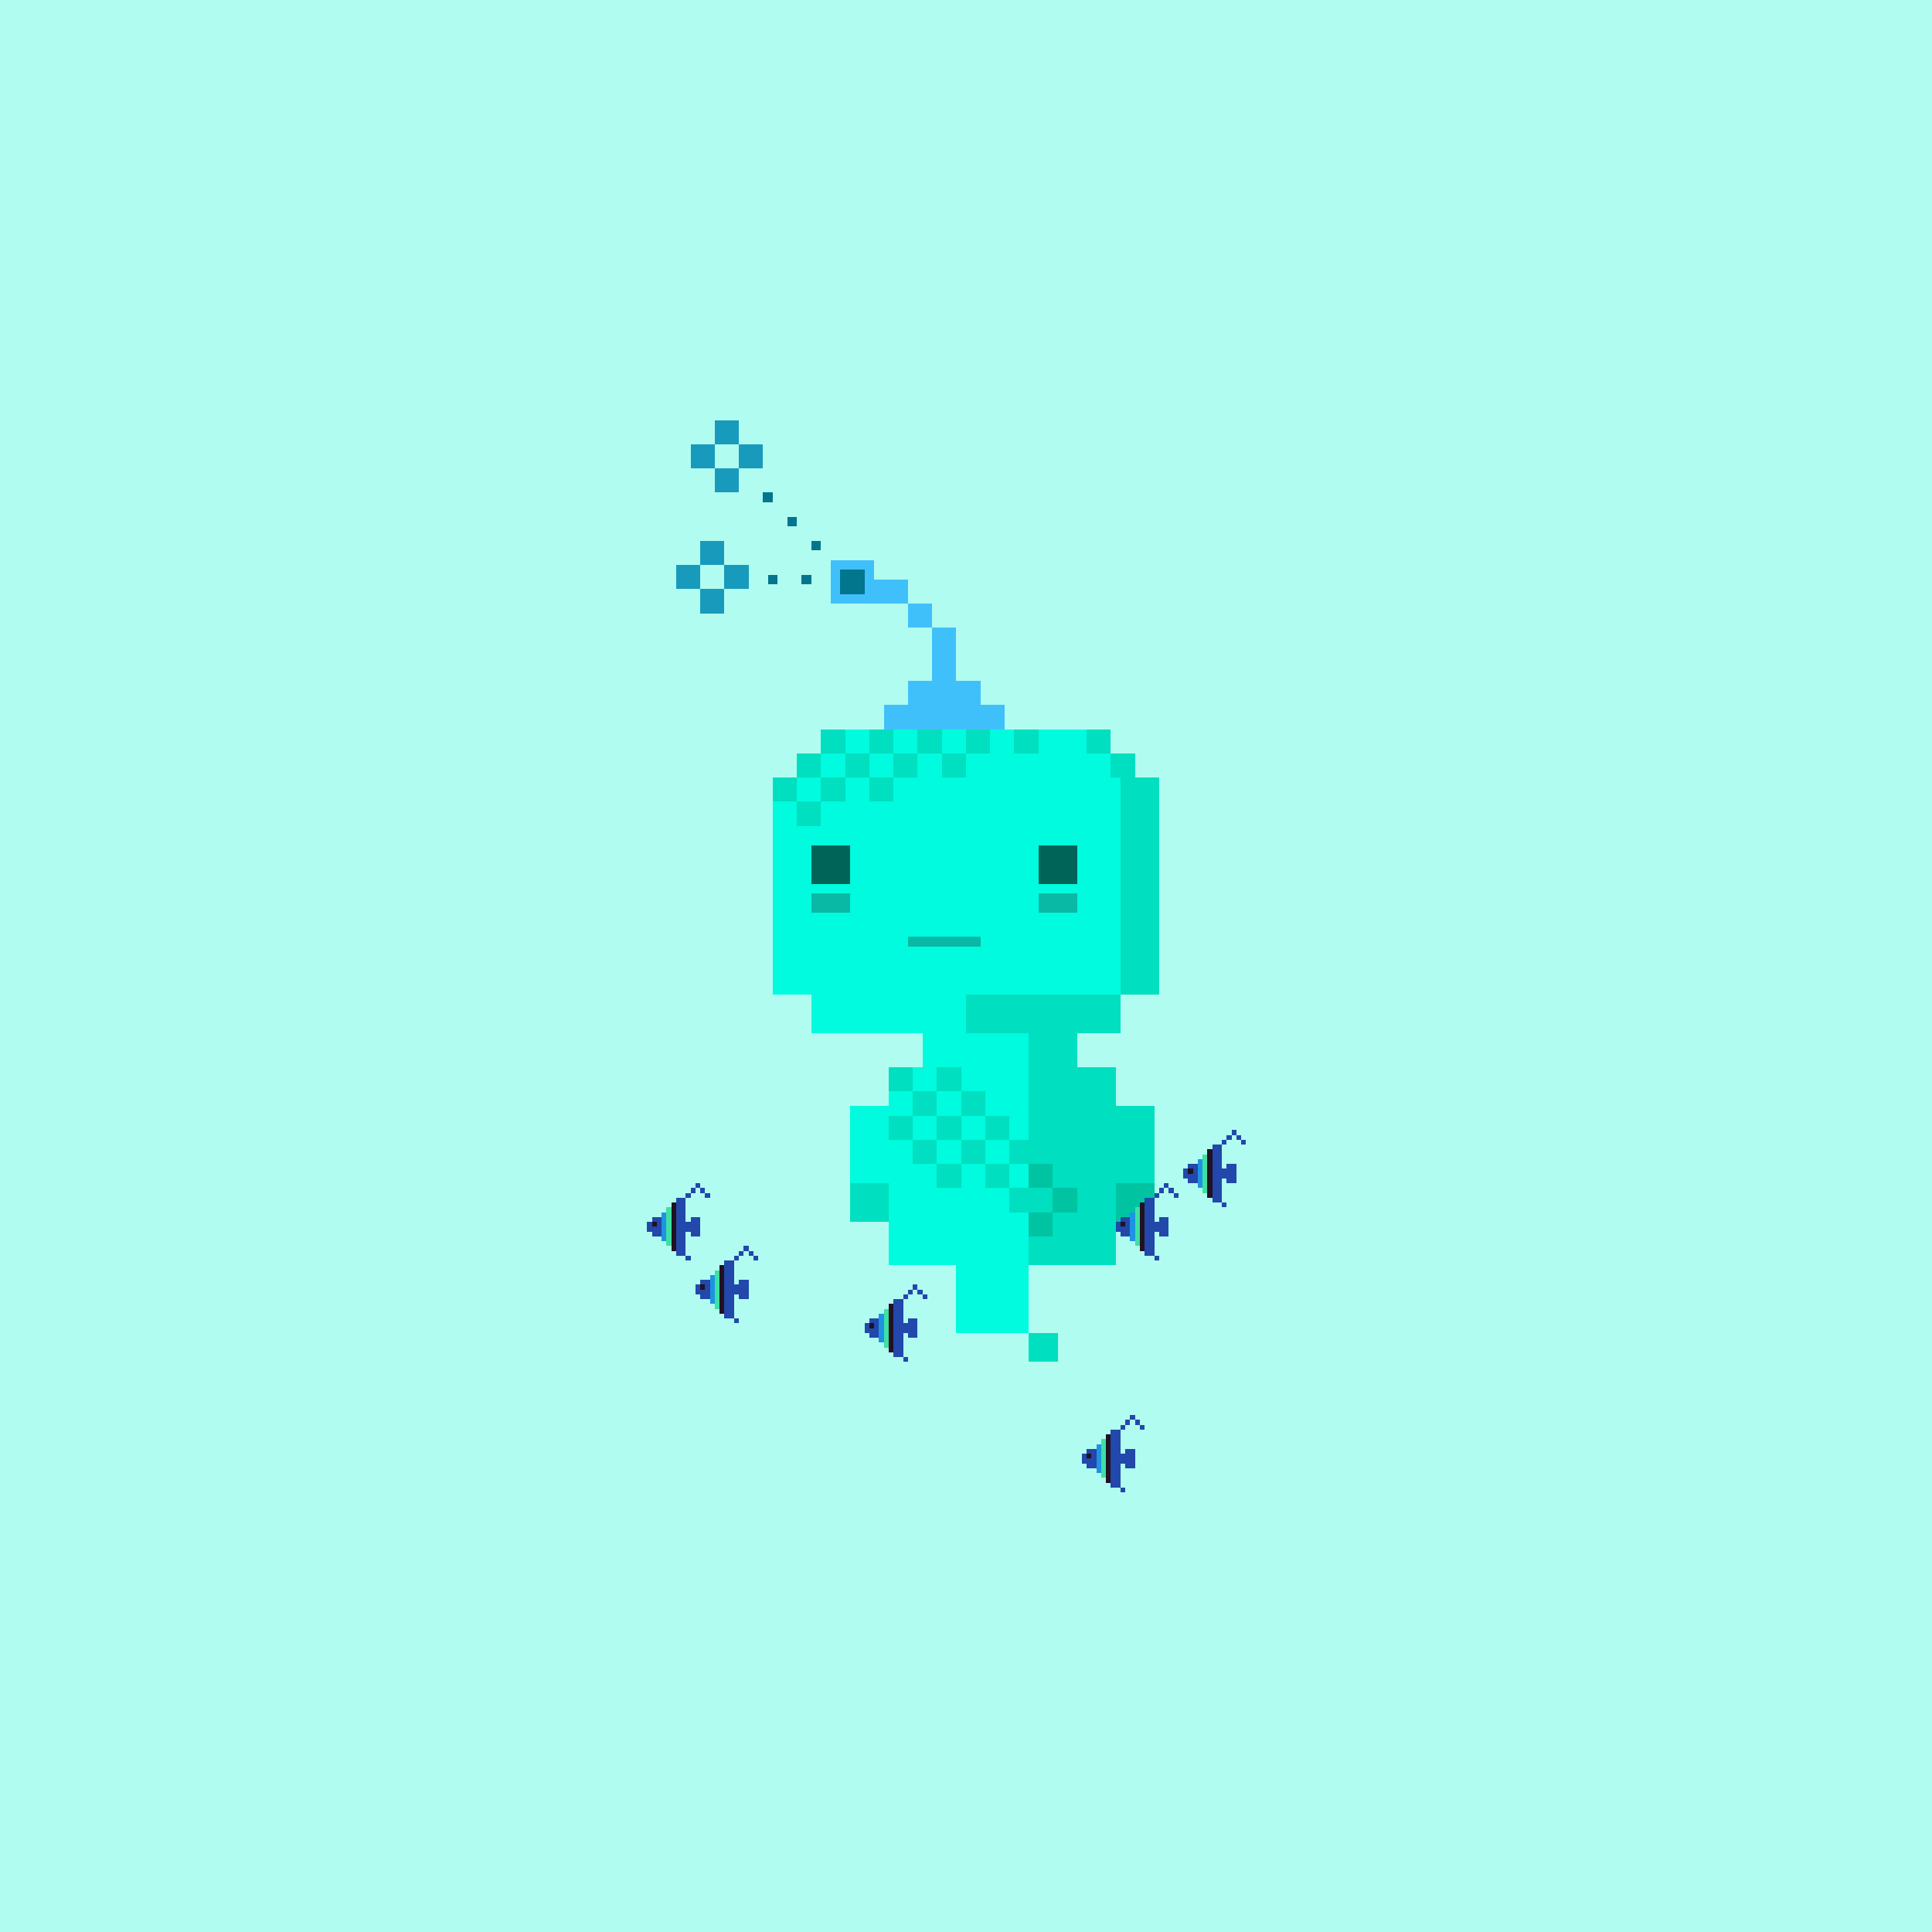 <svg xmlns="http://www.w3.org/2000/svg" viewBox="0 0 400 400">
  <defs>
    <style>.Body__cls-1{fill:#b1fcf1}.Body__cls-2{fill:#00fbde}.Body__cls-3{opacity:0.6}.Body__cls-4{fill:#231f20;opacity:0.3}.Body__cls-5{fill:#00dfbf}.Body__cls-6{fill:#00c3a2}</style>
  </defs>
  <g id="Body__Aquamarine_Body" data-name="Aquamarine Body" shape-rendering="crispEdges">
    <path class="Body__cls-1" d="M-5-4H405V402H-5z"/>
    <path class="Body__cls-2" d="M240 206 240 161 235 161 235 156 230 156 230 151 170 151 170 156 165 156 165 161 160 161 160 206 168 206 168 214 191 214 191 221 184 221 184 229 176 229 176 245 184 245 184 262 191 262 198 262 198 276 213 276 213 262 213 214 200 214 200 206 240 206z"/>
    <path id="Body__Left_Eye" data-name="Left Eye" class="Body__cls-3" d="M168 175H176V183H168z"/>
    <path id="Body__Right_Eye" data-name="Right Eye" class="Body__cls-3" d="M215 175H223V183H215z"/>
    <path id="Body__Mouth" class="Body__cls-4" d="M188 194H203V196H188z"/>
    <path id="Body__Left_Cheek" data-name="Left Cheek" class="Body__cls-4" d="M168 185H176V189H168z"/>
    <path id="Body__Right_Cheek" data-name="Right Cheek" class="Body__cls-4" d="M215 185H223V189H215z"/>
    <path class="Body__cls-5" d="M165 156H170V161H165zM170 151H175V156H170zM175 156H180V161H175zM160 161H165V166H160zM170 161H175V166H170zM180 161H185V166H180zM185 156H190V161H185zM195 156H200V161H195z"/>
    <path class="Body__cls-2" d="M193 136H198V141H193zM198 141H203V146H198zM203 146H208V151H203z"/>
    <path class="Body__cls-5" d="M198 146 198 141 193 141 193 146 193 151 198 151 203 151 203 146 198 146zM200 151H205V156H200zM190 151H195V156H190zM165 166H170V171H165zM210 151H215V156H210zM180 151H185V156H180z"/>
    <path id="Body__Left_Shoe" data-name="Left Shoe" class="Body__cls-5" d="M176 245H184V253H176z"/>
    <path id="Body__Left_Hand" data-name="Left Hand" class="Body__cls-6" d="M231 245H239V253H231z"/>
    <path class="Body__cls-5" d="M213 276H219V282H213zM184 221H189V226H184zM189 226H194V231H189zM184 231H189V236H184zM189 236H194V241H189zM194 241H199V246H194zM194 221H199V226H194zM199 226H204V231H199zM204 231H209V236H204zM194 231H199V236H194zM199 236H204V241H199zM204 241H209V246H204zM240 161 235 161 235 156 230 156 230 161 232 161 232 206 240 206 240 161zM225 151H230V156H225z"/>
    <path class="Body__cls-5" d="M232 214 232 206 200 206 200 214 213 214 213 236 209 236 209 241 213 241 213 246 209 246 209 251 213 251 213 262 223 262 231 262 231 245 239 245 239 229 231 229 231 221 223 221 223 214 232 214z"/>
    <path class="Body__cls-6" d="M213 251H218V256H213zM213 241H218V246H213zM218 246H223V251H218z"/>
  </g>
  <defs>
    <style>.Headwear__cls-1{fill:#40c0fa}.Headwear__cls-2{fill:#01768d}.Headwear__cls-3{fill:#189abc}</style>
  </defs>
  <g id="Headwear__Snork" shape-rendering="crispEdges">
    <path class="Headwear__cls-1" d="M203 146 203 141 198 141 198 138 198 133 198 130 193 130 193 133 193 138 193 141 188 141 188 146 183 146 183 151 193 151 198 151 208 151 208 146 203 146zM188 125H193V130H188zM181 120 181 116 172 116 172 120 172 125 179 125 180 125 188 125 188 120 181 120z"/>
    <path class="Headwear__cls-2" d="M174 118H179V123H174z"/>
    <path id="Headwear__Left_Hand" data-name="Left Hand" class="Headwear__cls-3" transform="translate(23 272) rotate(-90)" d="M145 122H150V127H145z"/>
    <path id="Headwear__Left_Hand-2" data-name="Left Hand" class="Headwear__cls-3" transform="translate(23 262) rotate(-90)" d="M140 117H145V122H140z"/>
    <path id="Headwear__Left_Hand-3" data-name="Left Hand" class="Headwear__cls-3" transform="translate(33 262) rotate(-90)" d="M145 112H150V117H145z"/>
    <path id="Headwear__Left_Hand-4" data-name="Left Hand" class="Headwear__cls-3" transform="translate(33 272) rotate(-90)" d="M150 117H155V122H150z"/>
    <path id="Headwear__Left_Hand-5" data-name="Left Hand" class="Headwear__cls-3" transform="translate(51 250) rotate(-90)" d="M148 97H153V102H148z"/>
    <path id="Headwear__Left_Hand-6" data-name="Left Hand" class="Headwear__cls-3" transform="translate(51 240) rotate(-90)" d="M143 92H148V97H143z"/>
    <path id="Headwear__Left_Hand-7" data-name="Left Hand" class="Headwear__cls-3" transform="translate(61 240) rotate(-90)" d="M148 87H153V92H148z"/>
    <path id="Headwear__Left_Hand-8" data-name="Left Hand" class="Headwear__cls-3" transform="translate(61 250) rotate(-90)" d="M153 92H158V97H153z"/>
    <path class="Headwear__cls-2" transform="translate(318 206) rotate(180)" d="M158 102H160V104H158z"/>
    <path class="Headwear__cls-2" transform="translate(328 216) rotate(180)" d="M163 107H165V109H163z"/>
    <path class="Headwear__cls-2" transform="translate(338 226) rotate(180)" d="M168 112H170V114H168z"/>
    <path class="Headwear__cls-2" transform="translate(334 240) rotate(180)" d="M166 119H168V121H166z"/>
    <path class="Headwear__cls-2" transform="translate(320 240) rotate(180)" d="M159 119H161V121H159z"/>
  </g>
  <defs>
    <style>.Accessory__cls-1{fill:#2148aa}.Accessory__cls-2{fill:#f8a1f2}.Accessory__cls-3{fill:#1e93e2}.Accessory__cls-4{fill:#3fe0a3}.Accessory__cls-5{fill:#211121}</style>
  </defs>
  <g id="Accessory__Angel_Fish" data-name="Angel Fish" shape-rendering="crispEdges">
    <path class="Accessory__cls-1" d="M246 242 245 242 245 244 246 244 246 245 248 245 248 241 246 241 246 242zM254 241 254 242 253 242 253 244 254 244 254 245 256 245 256 243 256 241 254 241z"/>
    <path class="Accessory__cls-2" d="M248 240H249V246H248z"/>
    <path class="Accessory__cls-3" d="M248 240H249V246H248z"/>
    <path class="Accessory__cls-4" d="M249 239H250V247H249z"/>
    <path class="Accessory__cls-5" d="M246 242H247V243H246z"/>
    <path class="Accessory__cls-1" d="M251 237H253V249H251z"/>
    <path class="Accessory__cls-1" transform="translate(507 473) rotate(180)" d="M253 236H254V237H253z"/>
    <path class="Accessory__cls-1" transform="translate(507 499) rotate(180)" d="M253 249H254V250H253z"/>
    <path class="Accessory__cls-1" transform="translate(509 471) rotate(180)" d="M254 235H255V236H254z"/>
    <path class="Accessory__cls-1" transform="translate(511 469) rotate(180)" d="M255 234H256V235H255z"/>
    <path class="Accessory__cls-1" transform="translate(513 471) rotate(180)" d="M256 235H257V236H256z"/>
    <path class="Accessory__cls-1" transform="translate(515 473) rotate(180)" d="M257 236H258V237H257z"/>
    <path class="Accessory__cls-5" d="M250 238H251V248H250z"/>
    <path class="Accessory__cls-1" transform="translate(507 473) rotate(180)" d="M253 236H254V237H253z"/>
    <path class="Accessory__cls-1" d="M232 253 231 253 231 255 232 255 232 256 234 256 234 252 232 252 232 253zM240 252 240 253 239 253 239 255 240 255 240 256 242 256 242 254 242 252 240 252z"/>
    <path class="Accessory__cls-2" d="M234 251H235V257H234z"/>
    <path class="Accessory__cls-3" d="M234 251H235V257H234z"/>
    <path class="Accessory__cls-4" d="M235 250H236V258H235z"/>
    <path class="Accessory__cls-5" d="M232 253H233V254H232z"/>
    <path class="Accessory__cls-1" d="M237 248H239V260H237z"/>
    <path class="Accessory__cls-1" transform="translate(479 495) rotate(180)" d="M239 247H240V248H239z"/>
    <path class="Accessory__cls-1" transform="translate(479 521) rotate(180)" d="M239 260H240V261H239z"/>
    <path class="Accessory__cls-1" transform="translate(481 493) rotate(180)" d="M240 246H241V247H240z"/>
    <path class="Accessory__cls-1" transform="translate(483 491) rotate(180)" d="M241 245H242V246H241z"/>
    <path class="Accessory__cls-1" transform="translate(485 493) rotate(180)" d="M242 246H243V247H242z"/>
    <path class="Accessory__cls-1" transform="translate(487 495) rotate(180)" d="M243 247H244V248H243z"/>
    <path class="Accessory__cls-5" d="M236 249H237V259H236z"/>
    <path class="Accessory__cls-1" transform="translate(479 495) rotate(180)" d="M239 247H240V248H239z"/>
    <path class="Accessory__cls-1" d="M225 301 224 301 224 303 225 303 225 304 227 304 227 300 225 300 225 301zM233 300 233 301 232 301 232 303 233 303 233 304 235 304 235 302 235 300 233 300z"/>
    <path class="Accessory__cls-2" d="M227 299H228V305H227z"/>
    <path class="Accessory__cls-3" d="M227 299H228V305H227z"/>
    <path class="Accessory__cls-4" d="M228 298H229V306H228z"/>
    <path class="Accessory__cls-5" d="M225 301H226V302H225z"/>
    <path class="Accessory__cls-1" d="M230 296H232V308H230z"/>
    <path class="Accessory__cls-1" transform="translate(465 591) rotate(180)" d="M232 295H233V296H232z"/>
    <path class="Accessory__cls-1" transform="translate(465 617) rotate(180)" d="M232 308H233V309H232z"/>
    <path class="Accessory__cls-1" transform="translate(467 589) rotate(180)" d="M233 294H234V295H233z"/>
    <path class="Accessory__cls-1" transform="translate(469 587) rotate(180)" d="M234 293H235V294H234z"/>
    <path class="Accessory__cls-1" transform="translate(471 589) rotate(180)" d="M235 294H236V295H235z"/>
    <path class="Accessory__cls-1" transform="translate(473 591) rotate(180)" d="M236 295H237V296H236z"/>
    <path class="Accessory__cls-5" d="M229 297H230V307H229z"/>
    <path class="Accessory__cls-1" transform="translate(465 591) rotate(180)" d="M232 295H233V296H232z"/>
    <path class="Accessory__cls-1" d="M145 266 144 266 144 268 145 268 145 269 147 269 147 265 145 265 145 266zM153 265 153 266 152 266 152 268 153 268 153 269 155 269 155 267 155 265 153 265z"/>
    <path class="Accessory__cls-2" d="M147 264H148V270H147z"/>
    <path class="Accessory__cls-3" d="M147 264H148V270H147z"/>
    <path class="Accessory__cls-4" d="M148 263H149V271H148z"/>
    <path class="Accessory__cls-5" d="M145 266H146V267H145z"/>
    <path class="Accessory__cls-1" d="M150 261H152V273H150z"/>
    <path class="Accessory__cls-1" transform="translate(305 521) rotate(180)" d="M152 260H153V261H152z"/>
    <path class="Accessory__cls-1" transform="translate(305 547) rotate(180)" d="M152 273H153V274H152z"/>
    <path class="Accessory__cls-1" transform="translate(307 519) rotate(180)" d="M153 259H154V260H153z"/>
    <path class="Accessory__cls-1" transform="translate(309 517) rotate(180)" d="M154 258H155V259H154z"/>
    <path class="Accessory__cls-1" transform="translate(311 519) rotate(180)" d="M155 259H156V260H155z"/>
    <path class="Accessory__cls-1" transform="translate(313 521) rotate(180)" d="M156 260H157V261H156z"/>
    <path class="Accessory__cls-5" d="M149 262H150V272H149z"/>
    <path class="Accessory__cls-1" transform="translate(305 521) rotate(180)" d="M152 260H153V261H152z"/>
    <path class="Accessory__cls-1" d="M135 253 134 253 134 255 135 255 135 256 137 256 137 252 135 252 135 253zM143 252 143 253 142 253 142 255 143 255 143 256 145 256 145 254 145 252 143 252z"/>
    <path class="Accessory__cls-2" d="M137 251H138V257H137z"/>
    <path class="Accessory__cls-3" d="M137 251H138V257H137z"/>
    <path class="Accessory__cls-4" d="M138 250H139V258H138z"/>
    <path class="Accessory__cls-5" d="M135 253H136V254H135z"/>
    <path class="Accessory__cls-1" d="M140 248H142V260H140z"/>
    <path class="Accessory__cls-1" transform="translate(285 495) rotate(180)" d="M142 247H143V248H142z"/>
    <path class="Accessory__cls-1" transform="translate(285 521) rotate(180)" d="M142 260H143V261H142z"/>
    <path class="Accessory__cls-1" transform="translate(287 493) rotate(180)" d="M143 246H144V247H143z"/>
    <path class="Accessory__cls-1" transform="translate(289 491) rotate(180)" d="M144 245H145V246H144z"/>
    <path class="Accessory__cls-1" transform="translate(291 493) rotate(180)" d="M145 246H146V247H145z"/>
    <path class="Accessory__cls-1" transform="translate(293 495) rotate(180)" d="M146 247H147V248H146z"/>
    <path class="Accessory__cls-5" d="M139 249H140V259H139z"/>
    <path class="Accessory__cls-1" transform="translate(285 495) rotate(180)" d="M142 247H143V248H142z"/>
    <path class="Accessory__cls-1" d="M180 274 179 274 179 276 180 276 180 277 182 277 182 273 180 273 180 274zM188 273 188 274 187 274 187 276 188 276 188 277 190 277 190 275 190 273 188 273z"/>
    <path class="Accessory__cls-2" d="M182 272H183V278H182z"/>
    <path class="Accessory__cls-3" d="M182 272H183V278H182z"/>
    <path class="Accessory__cls-4" d="M183 271H184V279H183z"/>
    <path class="Accessory__cls-5" d="M180 274H181V275H180z"/>
    <path class="Accessory__cls-1" d="M185 269H187V281H185z"/>
    <path class="Accessory__cls-1" transform="translate(375 537) rotate(180)" d="M187 268H188V269H187z"/>
    <path class="Accessory__cls-1" transform="translate(375 563) rotate(180)" d="M187 281H188V282H187z"/>
    <path class="Accessory__cls-1" transform="translate(377 535) rotate(180)" d="M188 267H189V268H188z"/>
    <path class="Accessory__cls-1" transform="translate(379 533) rotate(180)" d="M189 266H190V267H189z"/>
    <path class="Accessory__cls-1" transform="translate(381 535) rotate(180)" d="M190 267H191V268H190z"/>
    <path class="Accessory__cls-1" transform="translate(383 537) rotate(180)" d="M191 268H192V269H191z"/>
    <path class="Accessory__cls-5" d="M184 270H185V280H184z"/>
    <path class="Accessory__cls-1" transform="translate(375 537) rotate(180)" d="M187 268H188V269H187z"/>
  </g>
</svg>